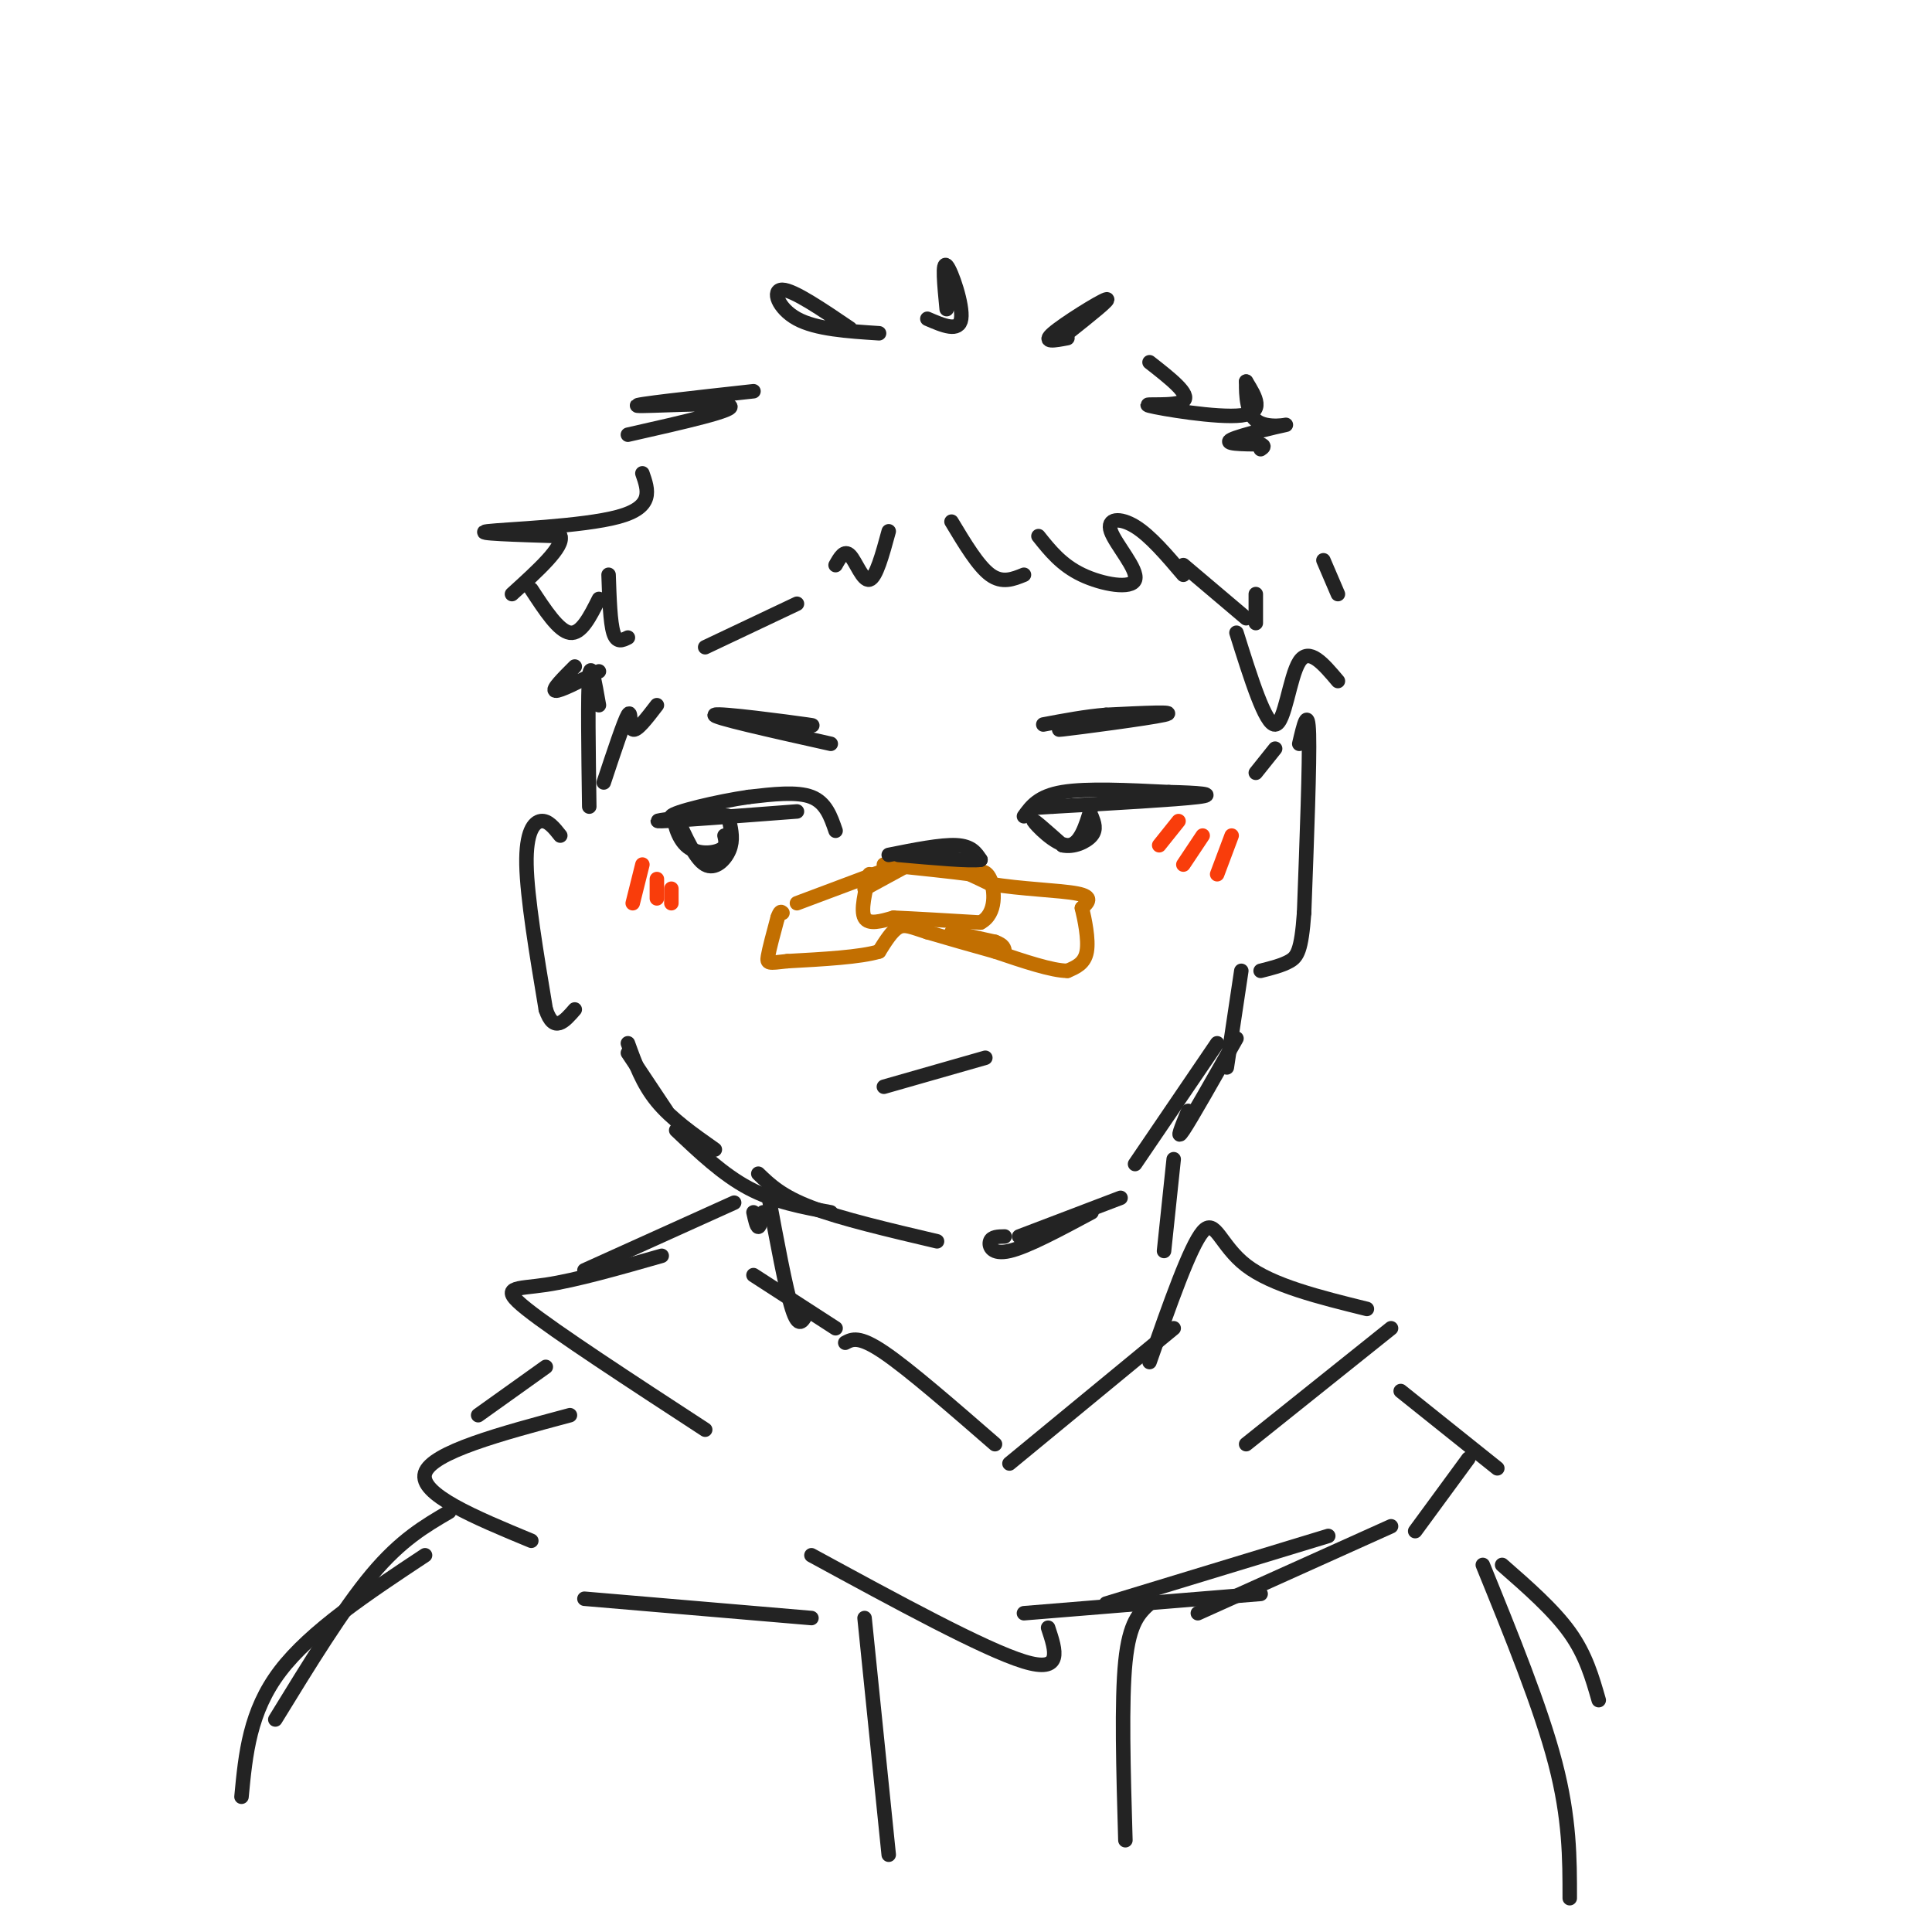 <svg viewBox='0 0 400 400' version='1.1' xmlns='http://www.w3.org/2000/svg' xmlns:xlink='http://www.w3.org/1999/xlink'><g fill='none' stroke='#232323' stroke-width='3' stroke-linecap='round' stroke-linejoin='round'><path d='M196,64c-0.489,-5.022 -0.978,-10.044 0,-9c0.978,1.044 3.422,8.156 3,11c-0.422,2.844 -3.711,1.422 -7,0'/><path d='M182,69c-6.533,-0.422 -13.067,-0.844 -17,-3c-3.933,-2.156 -5.267,-6.044 -3,-6c2.267,0.044 8.133,4.022 14,8'/><path d='M156,81c-12.711,1.400 -25.422,2.800 -24,3c1.422,0.200 16.978,-0.800 19,0c2.022,0.800 -9.489,3.400 -21,6'/><path d='M133,98c1.222,3.489 2.444,6.978 -5,9c-7.444,2.022 -23.556,2.578 -27,3c-3.444,0.422 5.778,0.711 15,1'/><path d='M116,111c0.833,2.167 -4.583,7.083 -10,12'/><path d='M110,122c2.833,4.333 5.667,8.667 8,9c2.333,0.333 4.167,-3.333 6,-7'/><path d='M126,119c0.167,4.917 0.333,9.833 1,12c0.667,2.167 1.833,1.583 3,1'/><path d='M119,138c-2.417,2.417 -4.833,4.833 -4,5c0.833,0.167 4.917,-1.917 9,-4'/><path d='M221,69c4.667,-3.711 9.333,-7.422 8,-7c-1.333,0.422 -8.667,4.978 -11,7c-2.333,2.022 0.333,1.511 3,1'/><path d='M238,75c4.310,3.369 8.619,6.738 7,8c-1.619,1.262 -9.167,0.417 -7,1c2.167,0.583 14.048,2.595 19,2c4.952,-0.595 2.976,-3.798 1,-7'/><path d='M258,79c0.049,0.713 -0.327,5.995 2,8c2.327,2.005 7.357,0.732 6,1c-1.357,0.268 -9.102,2.077 -11,3c-1.898,0.923 2.051,0.962 6,1'/><path d='M261,92c1.000,0.333 0.500,0.667 0,1'/><path d='M184,110c-1.311,4.822 -2.622,9.644 -4,10c-1.378,0.356 -2.822,-3.756 -4,-5c-1.178,-1.244 -2.089,0.378 -3,2'/><path d='M165,125c0.000,0.000 -19.000,9.000 -19,9'/><path d='M197,108c2.750,4.583 5.500,9.167 8,11c2.500,1.833 4.750,0.917 7,0'/><path d='M215,111c2.383,2.989 4.766,5.978 9,8c4.234,2.022 10.321,3.078 11,1c0.679,-2.078 -4.048,-7.290 -5,-10c-0.952,-2.710 1.871,-2.917 5,-1c3.129,1.917 6.565,5.959 10,10'/><path d='M245,117c0.000,0.000 13.000,11.000 13,11'/><path d='M260,123c0.000,0.000 0.000,6.000 0,6'/><path d='M136,146c-2.111,2.756 -4.222,5.511 -5,5c-0.778,-0.511 -0.222,-4.289 -1,-3c-0.778,1.289 -2.889,7.644 -5,14'/><path d='M122,167c-0.167,-11.750 -0.333,-23.500 0,-27c0.333,-3.500 1.167,1.250 2,6'/><path d='M116,173c-1.267,-1.600 -2.533,-3.200 -4,-3c-1.467,0.200 -3.133,2.200 -3,9c0.133,6.800 2.067,18.400 4,30'/><path d='M113,209c1.667,5.000 3.833,2.500 6,0'/><path d='M269,154c0.917,-3.917 1.833,-7.833 2,-2c0.167,5.833 -0.417,21.417 -1,37'/><path d='M270,189c-0.556,7.889 -1.444,9.111 -3,10c-1.556,0.889 -3.778,1.444 -6,2'/><path d='M256,131c3.000,9.556 6.000,19.111 8,19c2.000,-0.111 3.000,-9.889 5,-13c2.000,-3.111 5.000,0.444 8,4'/><path d='M277,123c0.000,0.000 -3.000,-7.000 -3,-7'/><path d='M264,155c0.000,0.000 -4.000,5.000 -4,5'/><path d='M173,172c-1.000,-2.917 -2.000,-5.833 -5,-7c-3.000,-1.167 -8.000,-0.583 -13,0'/><path d='M155,165c-6.357,0.905 -15.750,3.167 -16,4c-0.250,0.833 8.643,0.238 11,0c2.357,-0.238 -1.821,-0.119 -6,0'/><path d='M144,169c-3.733,0.311 -10.067,1.089 -7,1c3.067,-0.089 15.533,-1.044 28,-2'/><path d='M212,169c1.500,-2.083 3.000,-4.167 8,-5c5.000,-0.833 13.500,-0.417 22,0'/><path d='M242,164c6.089,0.133 10.311,0.467 6,1c-4.311,0.533 -17.156,1.267 -30,2'/><path d='M218,167c-5.167,0.333 -3.083,0.167 -1,0'/><path d='M233,149c-8.089,1.178 -16.178,2.356 -13,2c3.178,-0.356 17.622,-2.244 21,-3c3.378,-0.756 -4.311,-0.378 -12,0'/><path d='M229,148c-4.167,0.333 -8.583,1.167 -13,2'/><path d='M158,149c6.444,0.778 12.889,1.556 9,1c-3.889,-0.556 -18.111,-2.444 -19,-2c-0.889,0.444 11.556,3.222 24,6'/><path d='M151,170c0.422,1.978 0.844,3.956 0,6c-0.844,2.044 -2.956,4.156 -5,3c-2.044,-1.156 -4.022,-5.578 -6,-10'/><path d='M140,169c-0.881,-0.286 -0.083,4.000 2,6c2.083,2.000 5.452,1.714 7,1c1.548,-0.714 1.274,-1.857 1,-3'/><path d='M226,167c-1.200,4.044 -2.400,8.089 -5,8c-2.600,-0.089 -6.600,-4.311 -7,-5c-0.400,-0.689 2.800,2.156 6,5'/><path d='M220,175c2.267,0.511 4.933,-0.711 6,-2c1.067,-1.289 0.533,-2.644 0,-4'/><path d='M183,225c0.000,0.000 21.000,-6.000 21,-6'/><path d='M257,201c0.000,0.000 -3.000,20.000 -3,20'/><path d='M256,215c-4.667,8.250 -9.333,16.500 -11,19c-1.667,2.500 -0.333,-0.750 1,-4'/><path d='M252,216c0.000,0.000 -17.000,25.000 -17,25'/><path d='M130,218c0.000,0.000 8.000,12.000 8,12'/><path d='M130,216c1.500,4.167 3.000,8.333 6,12c3.000,3.667 7.500,6.833 12,10'/><path d='M140,234c4.833,4.583 9.667,9.167 15,12c5.333,2.833 11.167,3.917 17,5'/><path d='M157,243c2.417,2.333 4.833,4.667 11,7c6.167,2.333 16.083,4.667 26,7'/><path d='M208,256c-1.333,0.022 -2.667,0.044 -3,1c-0.333,0.956 0.333,2.844 4,2c3.667,-0.844 10.333,-4.422 17,-8'/><path d='M232,248c0.000,0.000 -21.000,8.000 -21,8'/><path d='M156,251c0.333,1.500 0.667,3.000 1,3c0.333,0.000 0.667,-1.500 1,-3'/><path d='M159,247c1.833,9.917 3.667,19.833 5,24c1.333,4.167 2.167,2.583 3,1'/><path d='M243,240c0.000,0.000 -2.000,19.000 -2,19'/><path d='M206,299c-8.917,-7.750 -17.833,-15.500 -23,-19c-5.167,-3.500 -6.583,-2.750 -8,-2'/><path d='M173,275c0.000,0.000 -17.000,-11.000 -17,-11'/><path d='M152,249c0.000,0.000 -31.000,14.000 -31,14'/><path d='M137,260c-8.867,2.533 -17.733,5.067 -24,6c-6.267,0.933 -9.933,0.267 -4,5c5.933,4.733 21.467,14.867 37,25'/><path d='M113,283c0.000,0.000 -14.000,10.000 -14,10'/><path d='M118,293c-14.333,3.833 -28.667,7.667 -30,12c-1.333,4.333 10.333,9.167 22,14'/><path d='M121,331c0.000,0.000 47.000,4.000 47,4'/><path d='M209,303c0.000,0.000 34.000,-28.000 34,-28'/><path d='M238,282c4.200,-11.978 8.400,-23.956 11,-27c2.600,-3.044 3.600,2.844 9,7c5.400,4.156 15.200,6.578 25,9'/><path d='M288,275c0.000,0.000 -30.000,24.000 -30,24'/><path d='M290,288c0.000,0.000 20.000,16.000 20,16'/><path d='M288,316c0.000,0.000 -40.000,18.000 -40,18'/><path d='M275,318c0.000,0.000 -46.000,14.000 -46,14'/><path d='M261,330c0.000,0.000 -49.000,4.000 -49,4'/><path d='M93,313c-5.000,2.917 -10.000,5.833 -16,13c-6.000,7.167 -13.000,18.583 -20,30'/><path d='M88,322c-11.833,7.833 -23.667,15.667 -30,24c-6.333,8.333 -7.167,17.167 -8,26'/><path d='M304,302c0.000,0.000 -11.000,15.000 -11,15'/><path d='M311,324c5.333,4.667 10.667,9.333 14,14c3.333,4.667 4.667,9.333 6,14'/><path d='M307,324c6.000,14.750 12.000,29.500 15,41c3.000,11.500 3.000,19.750 3,28'/><path d='M168,322c17.917,9.750 35.833,19.500 44,22c8.167,2.500 6.583,-2.250 5,-7'/><path d='M179,335c0.000,0.000 5.000,49.000 5,49'/><path d='M238,332c-2.083,1.917 -4.167,3.833 -5,12c-0.833,8.167 -0.417,22.583 0,37'/></g>
<g fill='none' stroke='#C26F01' stroke-width='3' stroke-linecap='round' stroke-linejoin='round'><path d='M179,184c0.000,0.000 11.000,-6.000 11,-6'/><path d='M190,178c4.333,-0.167 9.667,2.417 15,5'/><path d='M205,183c6.289,1.089 14.511,1.311 18,2c3.489,0.689 2.244,1.844 1,3'/><path d='M224,188c0.556,2.289 1.444,6.511 1,9c-0.444,2.489 -2.222,3.244 -4,4'/><path d='M221,201c-3.167,0.000 -9.083,-2.000 -15,-4'/><path d='M206,197c-4.833,-1.333 -9.417,-2.667 -14,-4'/><path d='M192,193c-3.333,-1.067 -4.667,-1.733 -6,-1c-1.333,0.733 -2.667,2.867 -4,5'/><path d='M182,197c-3.833,1.167 -11.417,1.583 -19,2'/><path d='M163,199c-3.933,0.444 -4.267,0.556 -4,-1c0.267,-1.556 1.133,-4.778 2,-8'/><path d='M161,190c0.500,-1.500 0.750,-1.250 1,-1'/><path d='M165,187c0.000,0.000 16.000,-6.000 16,-6'/><path d='M181,181c2.667,-1.000 1.333,-0.500 0,0'/><path d='M197,193c0.000,0.000 9.000,2.000 9,2'/><path d='M206,195c1.833,0.667 1.917,1.333 2,2'/><path d='M180,181c-0.917,3.750 -1.833,7.500 -1,9c0.833,1.500 3.417,0.750 6,0'/><path d='M185,190c4.000,0.167 11.000,0.583 18,1'/><path d='M203,191c3.422,-1.800 2.978,-6.800 2,-9c-0.978,-2.200 -2.489,-1.600 -4,-1'/><path d='M201,181c-3.667,-0.500 -10.833,-1.250 -18,-2'/></g>
<g fill='none' stroke='#F93D0B' stroke-width='3' stroke-linecap='round' stroke-linejoin='round'><path d='M255,173c0.000,0.000 -3.000,8.000 -3,8'/><path d='M249,173c0.000,0.000 -4.000,6.000 -4,6'/><path d='M133,179c0.000,0.000 -2.000,8.000 -2,8'/><path d='M136,182c0.000,0.000 0.000,4.000 0,4'/><path d='M139,184c0.000,0.000 0.000,3.000 0,3'/><path d='M244,170c0.000,0.000 -4.000,5.000 -4,5'/></g>
<g fill='none' stroke='#232323' stroke-width='3' stroke-linecap='round' stroke-linejoin='round'><path d='M184,177c5.417,-1.083 10.833,-2.167 14,-2c3.167,0.167 4.083,1.583 5,3'/><path d='M203,178c-2.000,0.333 -9.500,-0.333 -17,-1'/></g>
</svg>